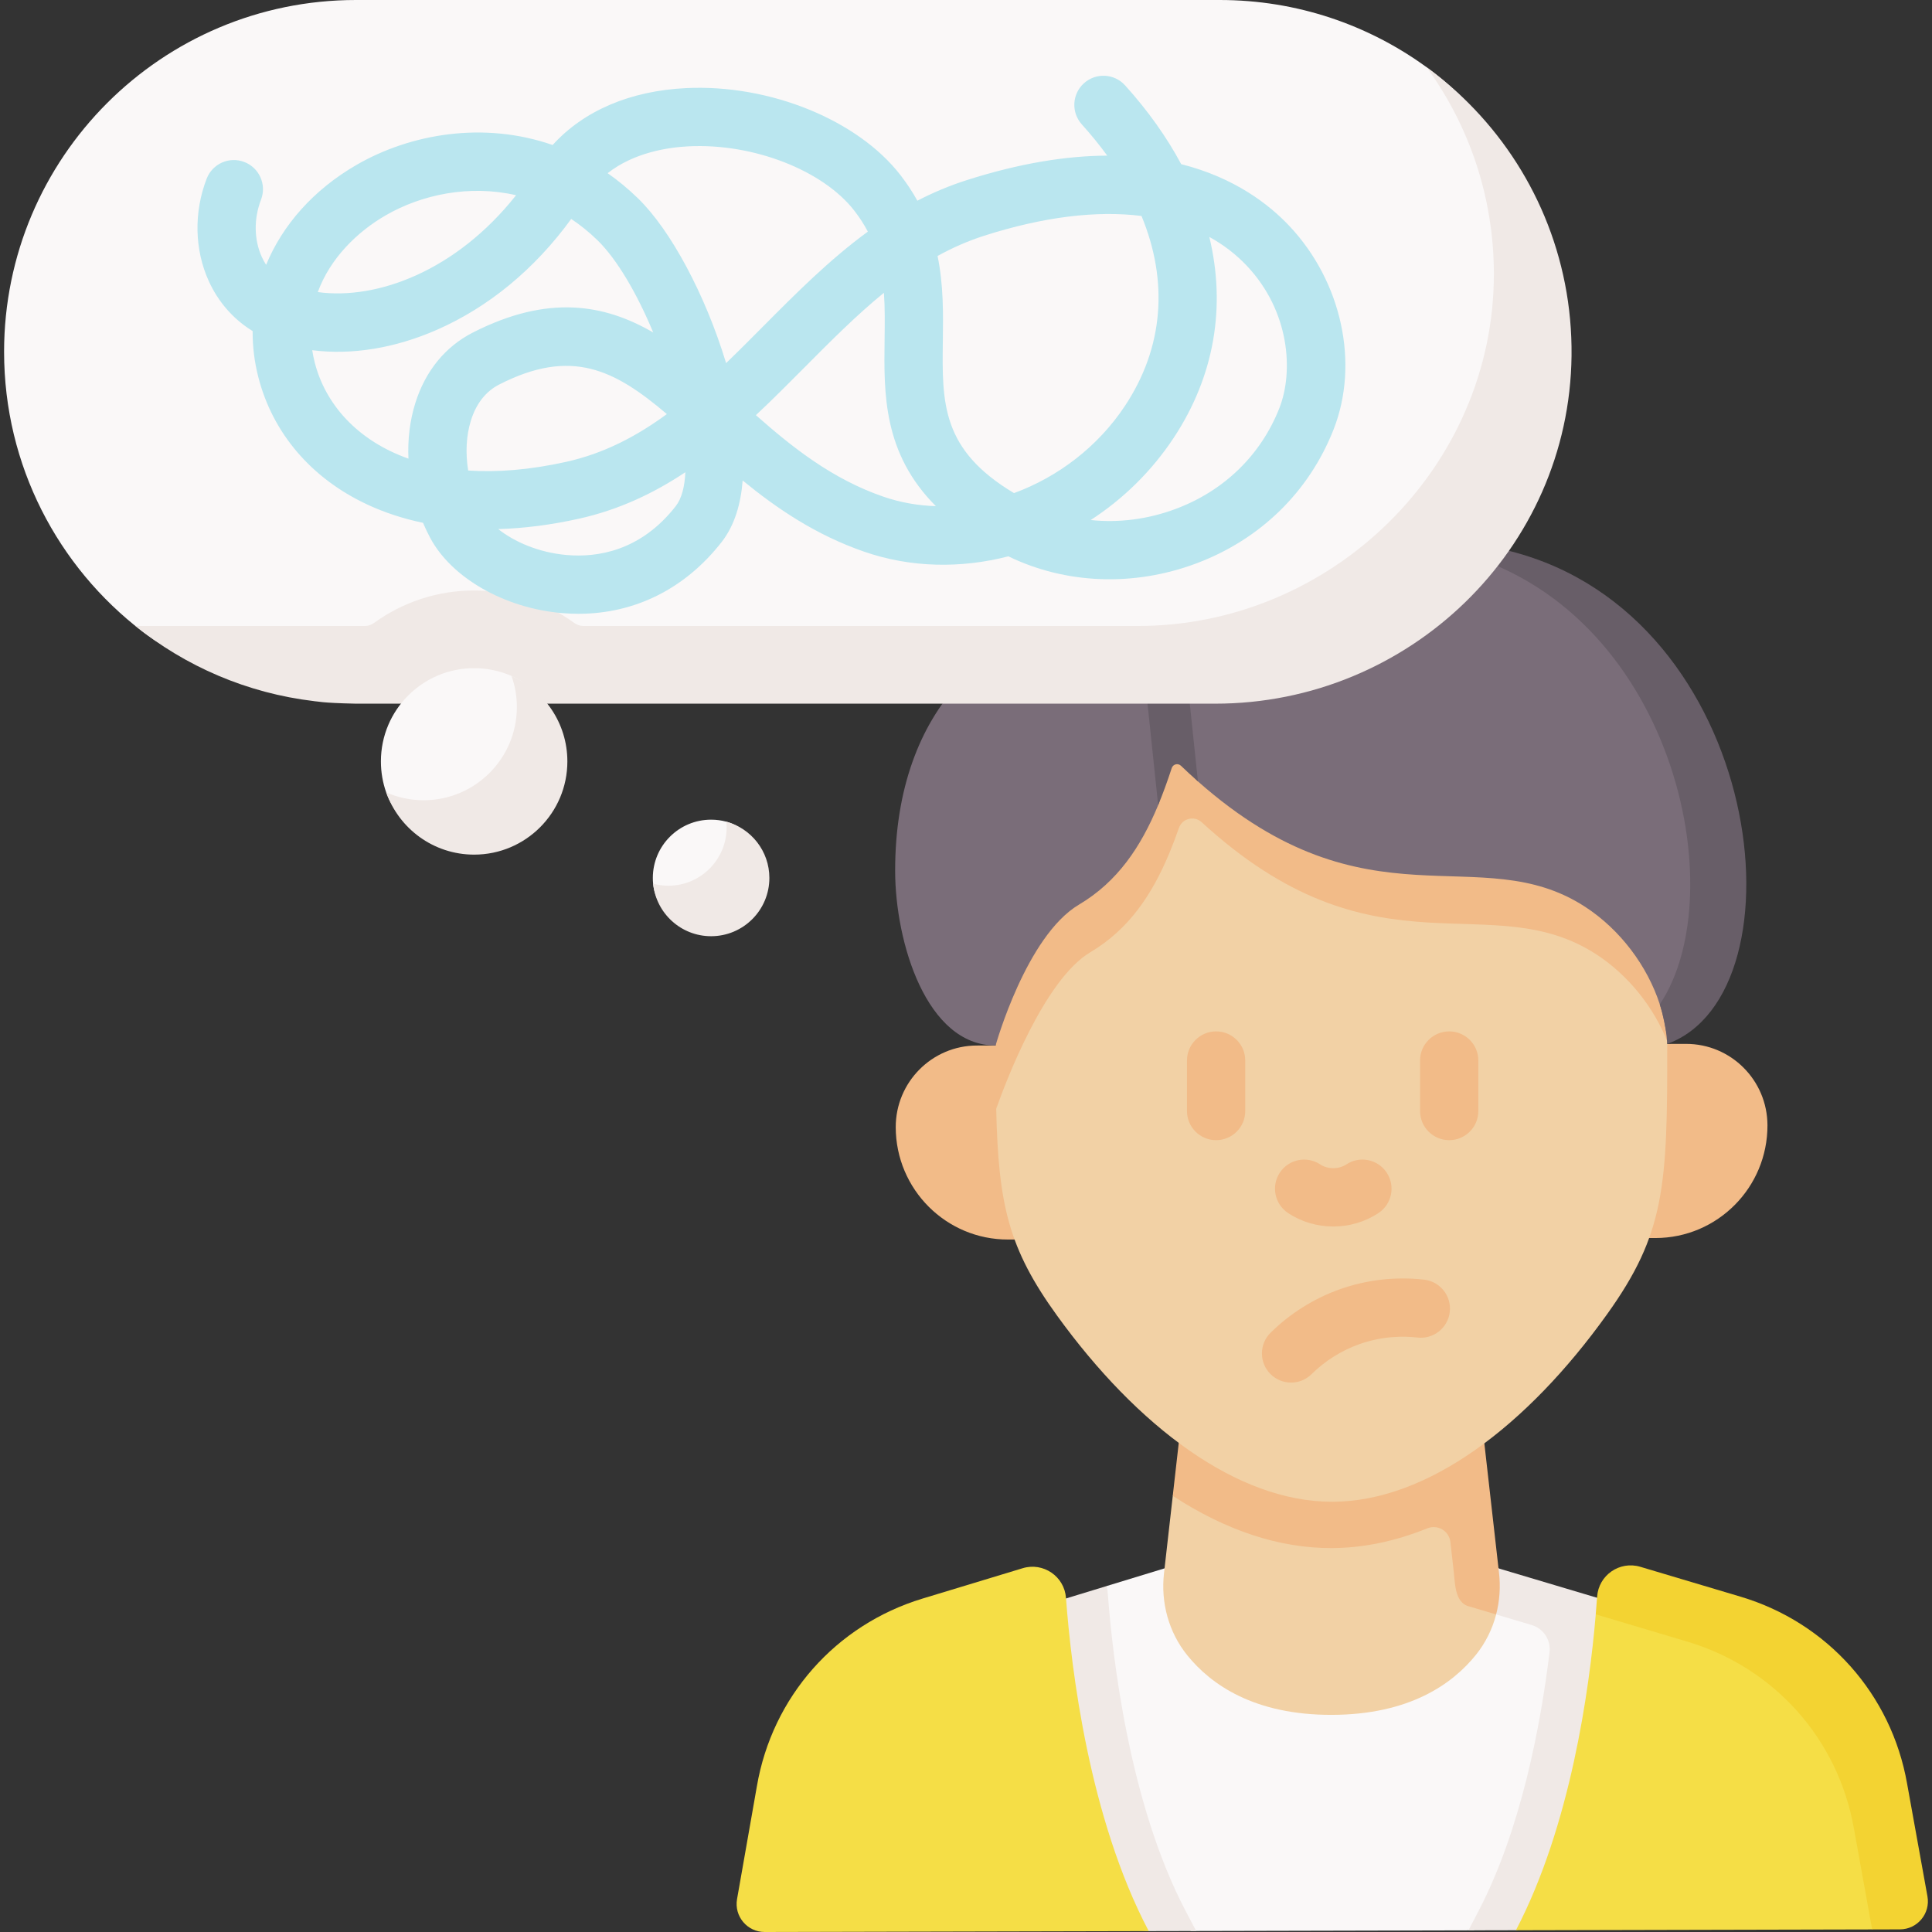 <?xml version="1.0" encoding="UTF-8"?> <svg xmlns="http://www.w3.org/2000/svg" id="Capa_1" height="512" viewBox="0 0 497.337 497.337" width="512"><rect x="0" y="0" width="497.337" height="497.337" fill="#333333" stroke="none"/><g><g><path d="m424.935 426.828-39.185-23.094-85.97-.007-14.893 4.548-12.213 49.793 33.855 39.016 72.876-.169z" fill="#faf8f8"></path><path d="m313.812 363.343-11.916 21.718-2.258 19.92c-.864 7.566 1.218 15.227 6.009 21.146 6.079 7.51 17.214 15.361 37.192 15.315 19.976-.046 31.074-7.947 37.118-15.484 2.467-3.076 4.205-6.616 5.183-10.364.912-3.494-3.712-8.404-4.147-12.053l-.004-41.826z" fill="#f2d1a5"></path><path d="m301.89 385.06 2.461-21.695 76.639-1.649 4.758 42.019 3.369 6.78-3.984 5.076-6.794-2.025c-4.145-.908-3.735-6.653-4.208-9.833l-.769-6.793c-.324-2.86-3.289-4.589-5.957-3.509-8.289 3.354-16.538 5.059-24.666 5.078-13.384.031-27.118-4.491-40.849-13.449z" fill="#f2bb88"></path><path d="m380.634 491.883c10.989-21.074 15.993-48.026 18.251-66.563.382-3.139-1.561-6.092-4.592-6.997l-9.159-2.733c.915-3.494 1.167-7.168.733-10.818l-.118-1.039 14.86 4.432 44.362 13.232c18.318 5.463 10.232 60.995 10.232 60.995l-64.975 14.496-12.216.028z" fill="#f0e9e6"></path><path d="m486.076 493.936c4.491-.01 7.882-4.077 7.084-8.497l-8.35-26.141c-4.05-23.008-17.326-37.165-39.709-43.845l-21.751-5.57c-5.309-1.583-6.612-4.037-6.997 1.49-.098 1.407-5.433 2.562-5.571 4.188-1.67 19.679-6.521 54.421-20.553 81.329l91.701-.211z" fill="#f5de46"></path><path d="m410.777 415.561 23.604 7.038c22.383 6.68 38.812 25.121 42.863 48.129l4.685 25.95 7.15-.017c4.495-.01 7.884-4.081 7.088-8.495l-5.24-29.016c-4.05-23.008-20.479-41.449-42.863-48.129l-25.82-7.697c-5.307-1.582-10.724 2.153-11.109 7.681-.098 1.409-.217 2.932-.358 4.556z" fill="#f3d332"></path><path d="m205.51 461.586 8.252 27.998 81.944 7.525 12.216-.028-2.645-5.023c-14.734-27.94-18.949-66.331-20.081-81.539-.059-.758-.155-1.508-.308-2.243l-44.366 13.552c-18.243 5.575-31.787 20.954-35.012 39.758z" fill="#f0e9e6"></path><path d="m196.853 497.337c-4.491.01-7.901-4.041-7.123-8.465l5.104-29.037c3.944-23.026 20.288-41.543 42.64-48.327l25.785-7.818c5.302-1.607 10.735 2.104 11.146 7.629 1.369 18.435 5.976 56.727 21.301 85.788z" fill="#f5de46"></path><path d="m429.177 268.73 4.831-.011c11.556-.027 20.946 9.352 20.973 20.949.037 15.995-12.855 28.991-28.795 29.028l-166.677.384c-15.94.037-28.892-12.9-28.929-28.895-.027-11.596 9.32-21.018 20.876-21.045l4.831-.011z" fill="#f2bb88"></path><path d="m429.177 268.73c.085 36.734-.596 48.801-15.492 69.6-20.545 28.687-46.176 48.198-70.681 48.254-24.505.057-50.225-19.336-70.902-47.928-12.523-17.316-15.099-28.586-15.657-53.239-.11-4.86 3.276-12.374 3.262-18.423l-12.341-82.136 189.825 24.985z" fill="#f2d1a5"></path><path d="m437.19 209.845-7.939 58.37c-3.506-8.874-10.033-17.15-18.3-22.528-27.236-17.709-55.782 6.522-99.662-32.276-.007 0-.014-.007-.014-.014-.643-.569-1.287-1.151-1.938-1.742-1.916-1.756-4.995-.991-5.856 1.464-.767 2.195-1.57 4.333-2.431 6.406-4.485 10.776-10.446 19.708-20.375 25.597-11.911 7.07-21.915 33.74-24.23 40.297-.105-4.863-.139-10.246-.153-16.292l-8.357-78.875 4.441-4.729z" fill="#f2bb88"></path><path d="m301.164 190.139c-1.293 4.104-1.485 13.409-3.03 17.125-4.481 10.774-10.448 19.71-20.374 25.598-13.614 8.075-21.47 36.266-21.47 36.266-17.819.041-25.817-26.562-25.86-44.831-.098-42.606 25.827-64.499 52.786-64.355 3.295.018 6.677.431 10.111 1.437 1.876.549 4.082 2.899 5.984 3.832 1.584-1.686 2.915-4.91 4.618-6.424 15.552-13.824 35.908-20.507 57.544-20.438 8.949.029 16.663 2.608 25.801 4.921 65.661 16.615 77.611 108.976 41.564 122.068 0 0-.685-4.068-1.57-6.798-3.19-9.836-10.161-19.214-19.233-25.113-27.236-17.712-55.778 6.523-99.661-32.275-1.98-1.75-5.167-8.997-7.21-11.013z" fill="#7a6d79"></path><path d="m429.18 268.727s-.06-.859-.17-1.955c-.266-2.734-.857-5.503-1.751-8.229 19.343-28.885 3.357-102.388-52.964-116.639-6.859-1.738-13.738-2.833-20.528-3.286 11.348-.834 23.177.271 34.959 3.253 65.663 16.617 76.501 113.763 40.454 126.856z" fill="#685e68"></path><g><path d="m308.374 201.151c-1.443-1.274-2.902-2.617-4.377-4.032-.762-.731-2.033-.414-2.363.59-1.087 3.312-2.235 6.506-3.5 9.556l-4.81-45.879c1.434.416 2.877.937 4.326 1.576.824.364 1.782.156 2.411-.488 1.253-1.281 2.544-2.512 3.87-3.681z" fill="#685e68"></path></g></g><path d="m313.983 0h-222.359c-50.021 0-90.571 40.55-90.571 90.57 0 29.316 13.929 55.38 35.529 71.933 15.255 11.69 36.5 14.869 57.205 14.869l217.106-.255c50.021 0 90.757-36.526 90.757-86.546 0-30.114-11.794-56.795-34.406-73.262-14.947-10.887-33.354-17.309-53.261-17.309z" fill="#faf8f8"></path><path d="m378.023 26.53c-3.34-3.34-6.95-6.43-10.78-9.22 10.875 14.93 17.293 33.3 17.31 53.178.044 49.861-41.782 90.652-91.644 90.652h-142.717c-.86 0-1.688-.288-2.384-.793-7.244-5.249-16.144-8.347-25.754-8.347-9.611 0-18.509 3.099-25.753 8.347-.696.504-1.525.793-2.384.793h-59.054c12.903 10.394 28.718 17.306 46.023 19.352-.001.003-.002.005-.003.008.795.007 1.531.452 10.74.64h71.84 149.363c49.814 0 91.172-39.738 91.721-89.549.281-25.414-9.911-48.448-26.524-65.061z" fill="#f0e9e6"></path><path d="m143.915 197.01c0-9.829-3.77-19.287-12.228-22.998-2.949-1.294-6.207-2.012-9.634-2.012-13.255 0-24 10.745-24 24 0 2.799.479 5.486 1.36 7.984 3.29 9.33 12.869 13.304 23.325 13.304 13.255-.001 21.177-7.023 21.177-20.278z" fill="#faf8f8"></path><path d="m146.053 196c0 13.25-10.75 24-24 24-10.45 0-19.35-6.69-22.63-16.02 2.95 1.3 6.21 2.02 9.63 2.02 13.25 0 24-10.75 24-24 0-2.8-.48-5.48-1.37-7.98 8.46 3.71 14.37 12.16 14.37 21.98z" fill="#f0e9e6"></path><path d="m196.617 226.521c0-6.928-3.26-13.28-9.643-15.004-1.25-.337-2.564-.518-3.921-.518-8.284 0-15 6.716-15 15 0 .5.024.994.072 1.481.744 7.589 8.324 12.445 16.109 12.445 8.284.001 12.383-5.119 12.383-13.404z" fill="#faf8f8"></path><path d="m198.053 226c0 8.28-6.72 15-15 15-7.78 0-14.18-5.93-14.92-13.52 1.25.34 2.56.52 3.92.52 8.28 0 15-6.72 15-15 0-.5-.02-1-.08-1.48 6.38 1.72 11.08 7.56 11.08 14.48z" fill="#f0e9e6"></path><g><g><path d="m373.053 293.5c-4.143 0-7.5-3.358-7.5-7.5v-13c0-4.142 3.357-7.5 7.5-7.5s7.5 3.358 7.5 7.5v13c0 4.142-3.357 7.5-7.5 7.5z" fill="#f2bb88"></path></g><g><path d="m313.053 293.5c-4.143 0-7.5-3.358-7.5-7.5v-13c0-4.142 3.357-7.5 7.5-7.5s7.5 3.358 7.5 7.5v13c0 4.142-3.357 7.5-7.5 7.5z" fill="#f2bb88"></path></g><g><path d="m332.348 355.903c-1.934 0-3.866-.743-5.333-2.227-2.913-2.945-2.886-7.694.06-10.606 5.025-4.968 11.197-8.84 17.851-11.198 6.903-2.446 14.402-3.295 21.682-2.461 4.115.473 7.068 4.192 6.596 8.307s-4.203 7.067-8.307 6.595c-3.506-.402-8.945-.435-14.96 1.697-4.589 1.626-8.848 4.297-12.314 7.726-1.463 1.446-3.37 2.167-5.275 2.167z" fill="#f2bb88"></path></g><g><path d="m343.212 315.728c-4.086 0-8.173-1.162-11.66-3.487-3.446-2.298-4.378-6.954-2.08-10.401 2.298-3.445 6.952-4.376 10.4-2.081 1.905 1.27 4.777 1.27 6.679 0 3.449-2.297 8.104-1.365 10.401 2.08 2.298 3.446 1.367 8.103-2.079 10.401-3.487 2.325-7.574 3.488-11.661 3.488z" fill="#f2bb88"></path></g></g><g><path d="m148.925 158.005c-1.432 0-2.877-.063-4.338-.189-14.752-1.281-28.354-9.062-33.847-19.36-.674-1.264-1.289-2.557-1.845-3.87-5.058-1.055-9.831-2.614-14.266-4.673-14.44-6.707-24.433-18.373-28.136-32.85-1.013-3.958-1.489-7.927-1.458-11.841-4.9-2.996-8.813-7.419-11.285-12.844-3.686-8.093-3.889-17.704-.556-26.371 1.486-3.866 5.822-5.798 9.692-4.308 3.866 1.487 5.795 5.826 4.308 9.692-1.896 4.933-1.821 10.315.207 14.768.287.631.649 1.315 1.103 2.012 4.228-10.259 12.195-19.311 23.229-25.699 13.868-8.03 32.739-11.332 50.526-5.144 7.977-8.806 19.922-13.948 34.345-14.647 21.467-1.051 44.177 8.167 55.193 22.396 1.696 2.192 3.135 4.392 4.351 6.59 3.976-2.06 8.166-3.841 12.622-5.267 13.998-4.479 26.006-6.292 36.253-6.338-1.963-2.701-4.144-5.383-6.537-8.034-2.776-3.074-2.535-7.817.538-10.593 3.074-2.775 7.817-2.536 10.593.539 5.921 6.555 10.743 13.359 14.448 20.287 13.784 3.473 22.686 10.409 27.939 16.013 13.413 14.31 17.951 35.314 11.291 52.267-6.31 16.06-18.849 28.307-35.31 34.484-16.094 6.041-33.65 5.367-48.412-1.813-12.236 3.16-25.137 2.953-37.13-1.199-12.486-4.322-22.51-11.146-31.265-18.324-.463 5.94-2.04 11.524-5.423 15.854-9.378 12.007-22.333 18.462-36.83 18.462zm-20.67-21.807c4.1 3.248 10.364 6.043 17.63 6.674 7.787.678 18.983-.954 28.053-12.563 1.535-1.965 2.317-5.005 2.487-8.748-8.107 5.392-17.063 9.668-27.406 11.967-7.168 1.592-14.12 2.48-20.764 2.67zm152.511-2.328c7.233.762 14.77-.193 21.951-2.889 12.43-4.666 21.884-13.873 26.619-25.926 3.692-9.4 2.679-24.839-8.274-36.524-2.826-3.015-6.092-5.528-9.756-7.533 4.316 17.878 1.346 35.82-9.198 51.75-5.711 8.627-13.059 15.754-21.342 21.122zm-86.184-27c9.477 8.364 19.625 16.418 32.771 20.969 4.363 1.51 8.934 2.311 13.56 2.456-13.594-13.625-13.39-28.934-13.203-42.832.056-4.207.109-8.216-.174-12.091-7.059 5.75-13.689 12.422-20.502 19.275-4.077 4.102-8.19 8.239-12.452 12.223zm46.768-40.979c1.547 7.541 1.449 14.897 1.356 21.772-.216 16.142-.376 28.093 18.321 39.272 11.289-4.14 21.591-11.921 28.571-22.468 9.924-14.992 11.231-31.991 4.247-48.875-11.591-1.45-25.285.225-40.502 5.093-4.231 1.355-8.206 3.118-11.993 5.206zm-120.829 55.231c7.424.498 15.836-.147 25.244-2.237 9.728-2.162 18.121-6.586 25.899-12.293-13.397-11.372-24.509-17.139-43.143-7.617-3.467 1.772-5.92 4.884-7.29 9.248-1.228 3.914-1.44 8.415-.71 12.899zm-40.151-30.97c.163 1.048.381 2.113.656 3.192 2.703 10.565 10.797 19.99 24.116 24.721-.221-4.942.361-9.821 1.778-14.335 2.583-8.229 7.692-14.491 14.775-18.111 19.409-9.92 33.939-7.301 46.458-.029-4.112-9.887-9.276-18.813-14.366-23.765-2.165-2.106-4.423-3.919-6.749-5.462-9.359 12.876-21.208 22.676-34.581 28.541-10.858 4.762-21.933 6.535-32.087 5.248zm76.047-45.57c2.689 1.879 5.309 4.037 7.832 6.492 8.41 8.183 17.274 24.725 22.583 42.144.026.085.052.171.078.258 3.165-3.044 6.307-6.205 9.484-9.402 8.481-8.534 17.129-17.233 27.006-24.446-.94-1.798-2.081-3.585-3.462-5.368-8.068-10.422-25.984-17.404-42.605-16.596-5.375.26-14.116 1.58-20.916 6.918zm-74.61 30.608c15.239 2.087 35.63-5.455 51.044-24.937-12.015-2.766-24.294-.187-33.601 5.2-7.28 4.214-14.254 11.006-17.443 19.737z" fill="#bae6ef"></path></g></g></svg> 